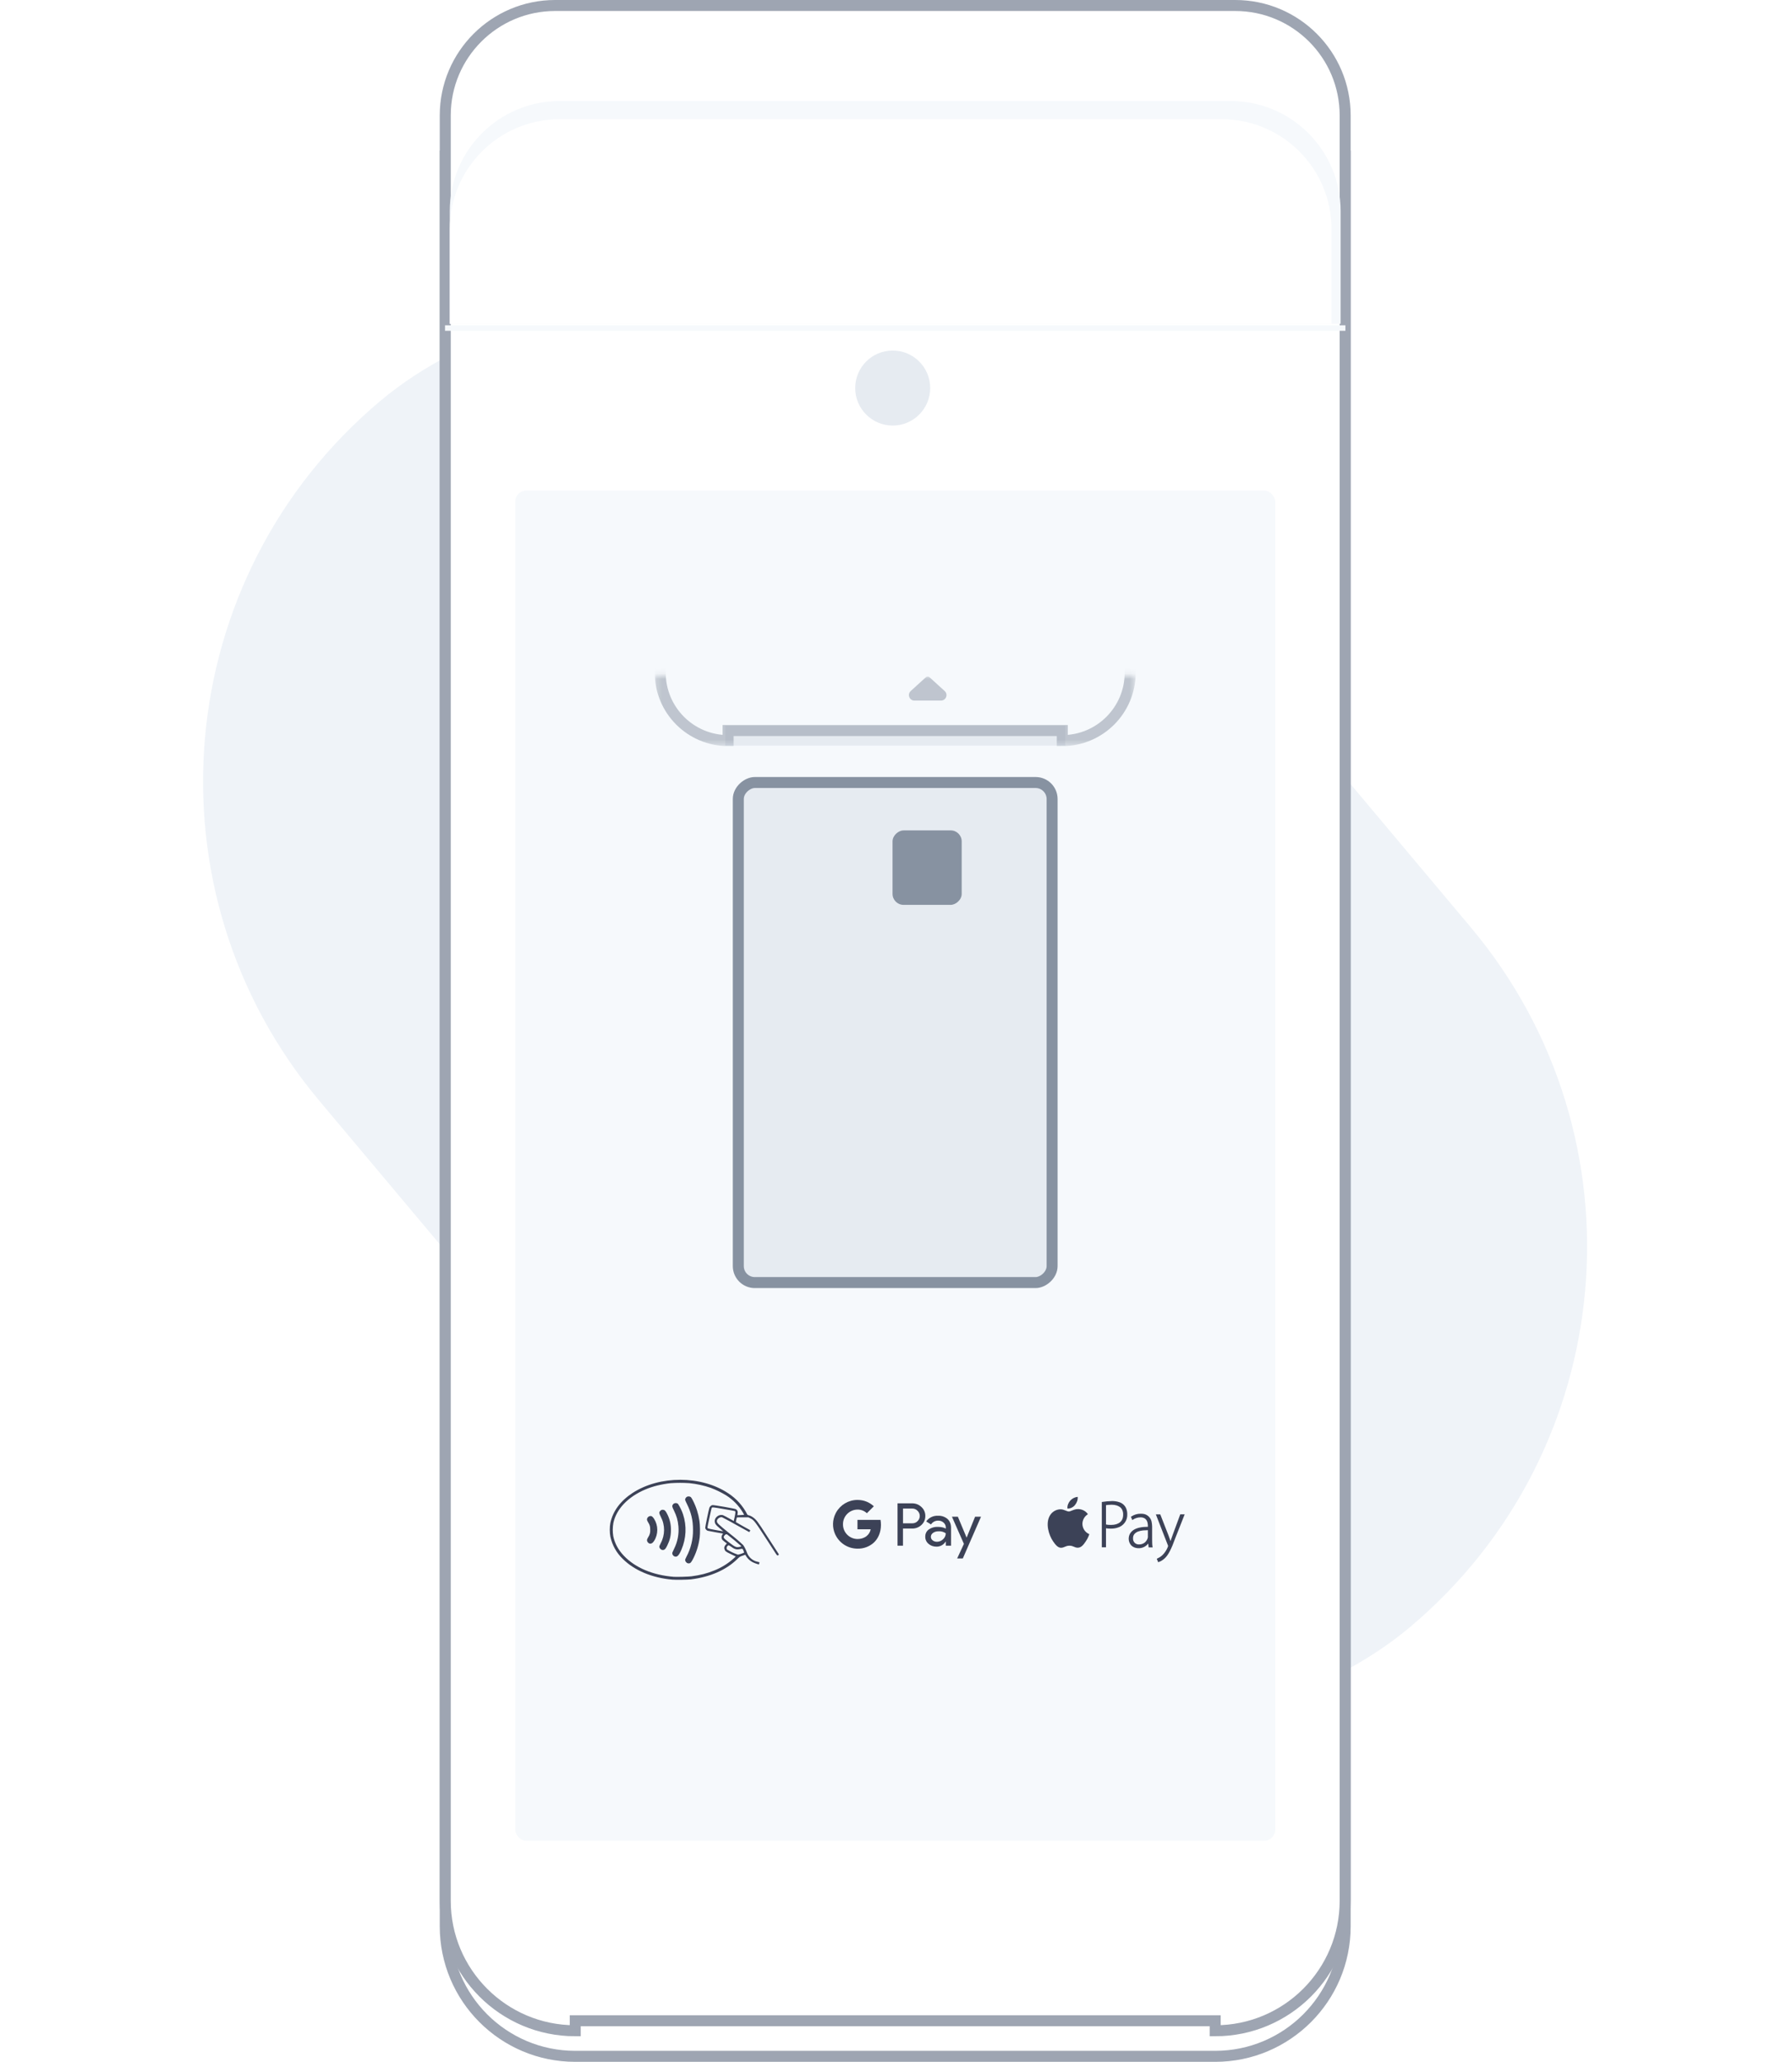 <svg width="326" height="375" viewBox="0 0 326 375" fill="none" xmlns="http://www.w3.org/2000/svg">
<rect width="291.212" height="180.698" rx="90.349" transform="matrix(0.643 0.766 0.766 -0.643 0 131)" fill="#EFF3F8"/>
<path fill-rule="evenodd" clip-rule="evenodd" d="M81 28.389H244.711V350.353C244.711 363.413 234.123 374 221.064 374V374H172.86H121.018H104.647V374C91.587 374 81 363.413 81 350.353V28.389Z" fill="white" stroke="#9EA5B2" stroke-width="2"/>
<path fill-rule="evenodd" clip-rule="evenodd" d="M81 21C81 9.954 89.954 1 101 1H224.711C235.756 1 244.711 9.954 244.711 21V345.702C244.711 358.762 234.123 369.349 221.064 369.349V369.349V367.53H176.498H117.38H104.647V369.349V369.349C91.587 369.349 81 358.762 81 345.702V21Z" fill="white" stroke="#9EA5B2" stroke-width="2"/>
<rect x="93.733" y="89.222" width="138.245" height="245.566" rx="2" fill="#F6F9FC"/>
<rect x="131.932" y="131.968" width="61.846" height="3.638" fill="#E6EBF1"/>
<g opacity="0.5">
<mask id="mask0_537_1691" style="mask-type:alpha" maskUnits="userSpaceOnUse" x="119" y="122" width="88" height="14">
<rect x="119.199" y="122.873" width="87.312" height="12.733" fill="white"/>
</mask>
<g mask="url(#mask0_537_1691)">
<path fill-rule="evenodd" clip-rule="evenodd" d="M168.431 123.179C168.621 123.006 168.913 123.006 169.103 123.179L171.855 125.681C172.532 126.296 172.097 127.421 171.183 127.421H166.351C165.437 127.421 165.002 126.296 165.679 125.681L168.431 123.179Z" fill="#8792A1"/>
<path fill-rule="evenodd" clip-rule="evenodd" d="M120.108 -50.842H205.602V122.348C205.602 129.168 200.073 134.697 193.253 134.697V134.697V132.871H169.979H139.107H132.457V134.697V134.697C125.637 134.697 120.108 129.168 120.108 122.348V-50.842Z" stroke="#8792A1" stroke-width="2"/>
</g>
</g>
<path fill-rule="evenodd" clip-rule="evenodd" d="M81.827 58.887V38.373C81.827 27.327 90.781 18.372 101.827 18.372H223.884C234.929 18.372 243.884 27.327 243.884 38.373V58.887H81.827Z" fill="#F6F9FC"/>
<path fill-rule="evenodd" clip-rule="evenodd" d="M81.827 58.887L81.827 41.68C81.827 30.634 90.781 21.68 101.827 21.68H222.23C233.276 21.68 242.23 30.634 242.23 41.68V58.887H81.827Z" fill="white"/>
<path d="M244.256 59.663H81.455" stroke="#F6F9FC" stroke-linecap="square"/>
<circle cx="162.4" cy="70.577" r="6.821" fill="#E6EBF1"/>
<g filter="url(#filter0_i_537_1691)">
<circle cx="162.4" cy="70.577" r="4.093" fill="#E6EBF1"/>
</g>
<path fill-rule="evenodd" clip-rule="evenodd" d="M113.3 283.531C115.403 285.627 118.641 286.984 122.302 287.3H122.308C122.91 287.357 125.096 287.319 125.666 287.256C129.163 286.827 132.051 285.564 134.078 283.607C134.542 283.144 134.572 283.133 135.058 282.955L135.073 282.95L135.592 282.773C135.896 283.381 136.393 283.871 137.005 284.168C137.385 284.352 138.038 284.56 138.082 284.516C138.095 284.503 138.114 284.415 138.126 284.314L138.158 284.137L137.828 284.055C136.904 283.867 136.152 283.2 135.858 282.306C135.649 281.757 135.415 281.315 135.193 281.005C134.438 280.292 133.647 279.618 132.824 278.985C130.531 277.116 130.417 277.008 130.417 276.63C130.417 276.263 130.987 275.853 131.361 275.954C132.217 276.389 133.062 276.846 133.895 277.324C135.2 278.057 136.283 278.65 136.302 278.65C136.321 278.65 136.371 278.574 136.416 278.486L136.492 278.315L135.206 277.602L134.915 277.437L134.915 277.437C134.346 277.116 133.905 276.867 133.895 276.851C133.857 276.825 133.882 276.674 134.021 276.074C134.025 276.056 134.029 276.042 134.036 276.03C134.074 275.967 134.217 275.967 135.092 275.967H136.143L136.498 276.143C137.176 276.478 137.309 276.655 139.742 280.412L141.173 282.622C141.313 282.836 141.376 282.899 141.471 282.899C141.604 282.899 141.724 282.748 141.661 282.647C140.592 280.981 139.515 279.32 138.43 277.665C137.873 276.844 137.651 276.547 137.366 276.276C136.992 275.929 136.53 275.651 136.181 275.588C136.074 275.562 135.972 275.512 135.96 275.474C135.164 273.895 133.962 272.555 132.476 271.591C127.579 268.333 119.996 268.32 115.049 271.553C112.882 272.974 111.501 274.83 111.045 276.958C110.893 277.659 110.893 278.814 111.045 279.509C111.377 281.044 112.162 282.445 113.3 283.531ZM196.051 272.241C196.114 272.778 195.886 273.327 195.57 273.719C195.239 274.139 194.731 274.382 194.195 274.376C194.119 273.839 194.385 273.29 194.683 272.942C195.034 272.545 195.523 272.295 196.051 272.241ZM203.539 273.189C203.184 273.069 202.74 273.005 202.253 273.005V273.012C201.671 273.023 201.091 273.076 200.517 273.17L200.441 273.182V281.422H201.201V277.962C201.455 278 201.74 278.025 202.069 278.025C202.493 278.025 202.899 277.975 203.254 277.861C204.371 277.577 205.132 276.546 205.072 275.398C205.072 275.039 205.008 274.717 204.907 274.439C204.685 273.823 204.173 273.356 203.539 273.189ZM196.216 274.47H196.13C195.715 274.452 195.317 274.611 194.99 274.742C194.768 274.83 194.578 274.906 194.436 274.906C194.278 274.906 194.085 274.829 193.869 274.743C193.581 274.628 193.252 274.497 192.909 274.508C192.108 274.529 191.377 274.968 190.983 275.664C190.166 277.084 190.78 279.18 191.579 280.336C191.965 280.891 192.428 281.523 193.042 281.504C193.317 281.495 193.51 281.412 193.711 281.326C193.94 281.228 194.18 281.125 194.562 281.125C194.924 281.125 195.152 281.224 195.372 281.318C195.584 281.41 195.788 281.498 196.095 281.491C196.729 281.479 197.141 280.91 197.521 280.342C197.935 279.752 198.119 279.177 198.159 279.052C198.163 279.04 198.166 279.032 198.167 279.029C197.411 278.713 196.917 277.977 196.913 277.16C196.918 276.44 197.297 275.774 197.913 275.398C197.369 274.596 196.52 274.489 196.216 274.47ZM208.562 275.525C208.302 275.373 207.954 275.31 207.523 275.31C206.909 275.301 206.307 275.482 205.8 275.828L205.737 275.872L205.99 276.465L206.085 276.402C206.491 276.128 206.969 275.979 207.46 275.973C207.72 275.96 207.979 276.019 208.207 276.143C208.379 276.244 208.521 276.388 208.619 276.56C208.708 276.737 208.771 276.914 208.79 277.103C208.822 277.299 208.828 277.469 208.828 277.627V277.69C207.707 277.69 206.839 277.873 206.256 278.24C205.648 278.631 205.331 279.187 205.331 279.894C205.34 280.321 205.497 280.731 205.775 281.056C205.937 281.217 206.128 281.346 206.339 281.435C207.162 281.758 208.1 281.559 208.721 280.929C208.771 280.879 208.822 280.828 208.86 280.765H208.892L208.961 281.441H209.69L209.671 281.34L209.668 281.322C209.637 281.101 209.607 280.886 209.607 280.658C209.595 280.431 209.595 280.197 209.595 279.963V277.665C209.595 277.4 209.563 277.122 209.512 276.844C209.418 276.282 209.067 275.794 208.562 275.525ZM215.515 275.424L215.518 275.417L215.524 275.424H215.515ZM215.515 275.424L213.782 279.818C213.634 280.234 213.475 280.647 213.307 281.056C213.149 281.435 212.997 281.763 212.844 282.066C212.692 282.356 212.54 282.634 212.376 282.855C212.069 283.299 211.664 283.666 211.191 283.929L210.697 284.137L210.437 283.506L210.513 283.468L210.995 283.215C211.159 283.108 211.33 282.975 211.502 282.811C211.901 282.41 212.216 281.934 212.426 281.409C212.496 281.239 212.496 281.195 212.496 281.182C212.488 281.104 212.464 281.029 212.426 280.961L210.273 275.43H211.077L212.578 279.269C212.661 279.477 212.743 279.698 212.813 279.925L212.82 279.946L212.821 279.946C212.862 280.057 212.897 280.153 212.927 280.26H212.959L213.06 279.932C213.13 279.698 213.212 279.477 213.307 279.237L214.713 275.424H215.515ZM208.822 278.309H208.727C208.486 278.309 208.22 278.328 207.954 278.347C207.625 278.379 207.32 278.448 207.042 278.549C206.776 278.656 206.541 278.802 206.37 279.01C206.206 279.199 206.117 279.452 206.117 279.787C206.117 279.976 206.142 280.153 206.206 280.285C206.269 280.412 206.351 280.525 206.44 280.62C206.642 280.8 206.904 280.899 207.175 280.898C207.558 280.913 207.934 280.795 208.239 280.563C208.484 280.365 208.668 280.102 208.771 279.806C208.809 279.673 208.834 279.553 208.834 279.477H208.822V278.309ZM201.569 273.706C201.752 273.687 201.98 273.675 202.234 273.675C202.55 273.675 202.836 273.719 203.089 273.788C203.329 273.854 203.554 273.963 203.754 274.11C203.938 274.253 204.082 274.44 204.172 274.653C204.278 274.901 204.33 275.167 204.324 275.436C204.337 276.068 204.14 276.547 203.754 276.863C203.368 277.185 202.817 277.349 202.12 277.349C201.923 277.349 201.752 277.343 201.581 277.33C201.436 277.318 201.315 277.299 201.201 277.267V273.757L201.569 273.706ZM125.786 286.694C127.389 286.486 128.637 286.17 129.935 285.633C131.245 285.115 132.451 284.366 133.495 283.423L133.85 283.089L132.957 282.659C132 282.205 131.905 282.129 131.785 281.725C131.703 281.472 131.791 281.195 132.038 280.929L132.228 280.721L131.81 280.405C131.487 280.153 131.38 280.052 131.316 279.888C131.215 279.622 131.253 279.332 131.418 279.098L131.544 278.922L130.233 278.694C129.511 278.568 128.839 278.442 128.738 278.41C128.548 278.347 128.345 278.132 128.295 277.905C128.263 277.791 128.909 274.666 129.055 274.218C129.118 274.022 129.39 273.776 129.593 273.744C129.815 273.7 133.679 274.376 133.869 274.489C134.173 274.666 134.268 274.95 134.173 275.392L134.135 275.575H134.344C134.465 275.575 134.743 275.563 134.965 275.544L135.37 275.512L135.168 275.133C134.413 273.854 133.364 272.772 132.108 271.976C131.223 271.438 130.29 270.981 129.321 270.612C128.056 270.176 126.744 269.888 125.412 269.754C124.286 269.677 123.156 269.677 122.03 269.754C120.319 269.943 118.754 270.322 117.393 270.903C114.244 272.241 112.122 274.464 111.584 276.99C111.442 277.789 111.435 278.606 111.565 279.408C111.85 280.734 112.477 281.889 113.497 282.963C115.574 285.141 118.748 286.479 122.555 286.783C123.062 286.827 125.267 286.764 125.786 286.694ZM124.652 283.809C124.697 284.03 124.899 284.251 125.089 284.314C125.163 284.338 125.24 284.347 125.317 284.339C125.359 284.328 125.401 284.321 125.444 284.32C125.621 284.32 125.837 284.03 126.185 283.322C126.753 282.153 127.126 280.899 127.287 279.61C127.382 278.877 127.363 277.368 127.237 276.579C127.047 275.31 126.654 274.08 126.071 272.936C125.932 272.645 125.754 272.368 125.691 272.305C125.514 272.14 125.153 272.115 124.937 272.248C124.779 272.349 124.633 272.601 124.633 272.772C124.719 273.022 124.825 273.265 124.95 273.498C125.754 275.127 126.071 276.491 126.071 278.233C126.096 279.95 125.681 281.645 124.868 283.158C124.659 283.556 124.627 283.663 124.652 283.809ZM122.752 283.095C122.448 283.007 122.232 282.64 122.321 282.369C122.34 282.3 122.486 281.99 122.638 281.674C123.271 280.413 123.541 279.001 123.417 277.596C123.309 276.459 123.1 275.752 122.593 274.704C122.245 274.009 122.232 273.896 122.429 273.611C122.619 273.346 123.094 273.296 123.347 273.529C123.733 274.126 124.042 274.769 124.266 275.443C124.95 277.539 124.842 279.787 123.968 281.845C123.512 282.899 123.195 283.228 122.752 283.095ZM119.952 281.384C119.996 281.58 120.154 281.776 120.345 281.858H120.338C120.421 281.895 120.56 281.921 120.649 281.908C120.94 281.864 121.079 281.712 121.371 281.131C121.865 280.115 122.055 279.364 122.055 278.265C122.073 277.267 121.845 276.281 121.39 275.392C121.086 274.767 120.908 274.597 120.566 274.597C120.364 274.597 120.3 274.622 120.154 274.761C119.863 275.032 119.869 275.171 120.218 275.878C121.012 277.387 121.002 279.19 120.192 280.69C119.971 281.131 119.92 281.258 119.952 281.384ZM118.089 280.708C117.913 280.615 117.782 280.456 117.722 280.267C117.665 280.077 117.716 279.926 117.931 279.566C118.196 279.176 118.321 278.709 118.286 278.24C118.286 277.627 118.222 277.381 117.931 276.914C117.836 276.756 117.741 276.567 117.716 276.491C117.627 276.175 117.887 275.809 118.229 275.746C118.52 275.683 118.723 275.821 118.989 276.238C119.768 277.469 119.768 279.036 118.989 280.267C118.716 280.69 118.412 280.835 118.089 280.708ZM135.364 282.394L134.857 282.59H134.864C134.598 282.685 134.313 282.754 134.23 282.754C133.543 282.518 132.885 282.206 132.266 281.826C132.133 281.662 132.159 281.378 132.323 281.201C132.406 281.113 132.507 281.049 132.552 281.049C132.596 281.049 132.786 281.157 132.963 281.283C133.616 281.769 133.964 281.87 134.56 281.757L134.624 281.744C134.885 281.694 135.002 281.671 135.078 281.717C135.14 281.755 135.174 281.838 135.235 281.991L135.235 281.991L135.25 282.028C135.304 282.145 135.343 282.268 135.364 282.394ZM134.604 281.327C134.845 281.283 134.87 281.264 134.826 281.188C134.012 280.466 133.173 279.771 132.311 279.105C132.146 279.01 132.013 279.035 131.88 279.181C131.487 279.604 131.532 279.686 132.552 280.469C133.787 281.416 133.92 281.473 134.598 281.334L134.604 281.327ZM130.974 277.993C131.291 278.252 131.544 278.473 131.544 278.486C131.544 278.519 131.516 278.514 130.626 278.356L130.144 278.271C129.441 278.145 128.827 278.012 128.782 277.975C128.738 277.937 128.706 277.848 128.706 277.785C128.706 277.64 129.422 274.325 129.467 274.249C129.555 274.104 129.758 274.123 131.646 274.458C132.716 274.634 133.622 274.805 133.666 274.824C133.818 274.862 133.818 275.076 133.654 275.872L133.483 276.642L133.293 276.522C132.342 275.992 131.665 275.619 131.519 275.575C131.304 275.506 130.93 275.537 130.721 275.645C130.29 275.866 130.024 276.244 130.024 276.642C130.024 277.109 130.195 277.356 130.974 277.993ZM174.253 275.853L175.837 279.641H175.856L177.389 275.853H178.466L175.153 283.449H174.126L175.355 280.797L173.176 275.853H174.253ZM158.968 273.959C158.195 273.245 157.194 272.803 155.99 272.803C154.368 272.804 152.875 273.685 152.094 275.102L152.018 275.247C151.415 276.433 151.382 277.828 151.93 279.042L152.018 279.218C152.773 280.716 154.309 281.661 155.99 281.662C157.076 281.692 158.132 281.308 158.942 280.589C159.778 279.818 160.26 278.682 160.26 277.337C160.26 277.021 160.234 276.724 160.184 276.434H155.99V278.139H158.397C158.302 278.644 158.03 279.086 157.618 279.402L157.511 279.484C157.105 279.749 156.592 279.913 155.99 279.913C155.285 279.906 154.61 279.62 154.116 279.118C153.622 278.616 153.348 277.939 153.355 277.236C153.348 276.532 153.622 275.855 154.116 275.353C154.61 274.851 155.285 274.565 155.99 274.559C156.626 274.546 157.241 274.784 157.701 275.222L158.968 273.959ZM170.636 275.683C171.271 275.648 171.895 275.858 172.378 276.27C172.803 276.661 173.012 277.198 173.012 277.88V281.125H172.061V280.393H172.017C171.669 280.963 171.046 281.308 170.376 281.302C169.793 281.302 169.299 281.125 168.913 280.784C168.53 280.464 168.314 279.988 168.324 279.49C168.324 278.947 168.527 278.511 168.945 278.189C169.427 277.845 170.012 277.673 170.604 277.703C171.193 277.703 171.681 277.81 172.061 278.019V277.804C172.061 277.457 171.922 277.166 171.65 276.92C171.385 276.686 171.041 276.559 170.687 276.567C170.156 276.553 169.656 276.816 169.369 277.261L168.495 276.718C168.981 276.027 169.791 275.635 170.636 275.683ZM167.627 274.091C167.158 273.643 166.588 273.422 165.917 273.422H163.281V281.125H164.27V278.006H165.917C166.551 278.025 167.167 277.791 167.627 277.356C168.102 276.914 168.337 276.364 168.337 275.714C168.345 275.097 168.087 274.505 167.627 274.091ZM170.756 278.505C170.357 278.505 170.015 278.6 169.743 278.795C169.477 278.985 169.344 279.225 169.344 279.515C169.344 279.768 169.451 279.989 169.673 280.159C169.895 280.33 170.148 280.412 170.446 280.412C170.863 280.412 171.264 280.249 171.561 279.957C171.874 279.682 172.054 279.287 172.055 278.871C171.676 278.606 171.218 278.477 170.756 278.505ZM164.276 274.369H165.936C166.309 274.36 166.668 274.509 166.924 274.78C167.19 275.045 167.323 275.354 167.323 275.714C167.323 276.08 167.19 276.396 166.924 276.661C166.664 276.933 166.335 277.059 165.936 277.059H164.276V274.369Z" fill="#3C4257"/>
<rect x="191.398" y="142.321" width="90.95" height="57.086" rx="3" transform="rotate(90 191.398 142.321)" fill="#E6EBF1" stroke="#8792A1" stroke-width="2"/>
<rect x="174.95" y="151.029" width="13.546" height="12.578" rx="2" transform="rotate(90 174.95 151.029)" fill="#8792A1"/>
<defs>
<filter id="filter0_i_537_1691" x="158.308" y="66.484" width="8.186" height="8.186" filterUnits="userSpaceOnUse" color-interpolation-filters="sRGB">
<feFlood flood-opacity="0" result="BackgroundImageFix"/>
<feBlend mode="normal" in="SourceGraphic" in2="BackgroundImageFix" result="shape"/>
<feColorMatrix in="SourceAlpha" type="matrix" values="0 0 0 0 0 0 0 0 0 0 0 0 0 0 0 0 0 0 127 0" result="hardAlpha"/>
<feOffset/>
<feGaussianBlur stdDeviation="1.5"/>
<feComposite in2="hardAlpha" operator="arithmetic" k2="-1" k3="1"/>
<feColorMatrix type="matrix" values="0 0 0 0 0 0 0 0 0 0 0 0 0 0 0 0 0 0 0.2 0"/>
<feBlend mode="normal" in2="shape" result="effect1_innerShadow_537_1691"/>
</filter>
</defs>
</svg>
